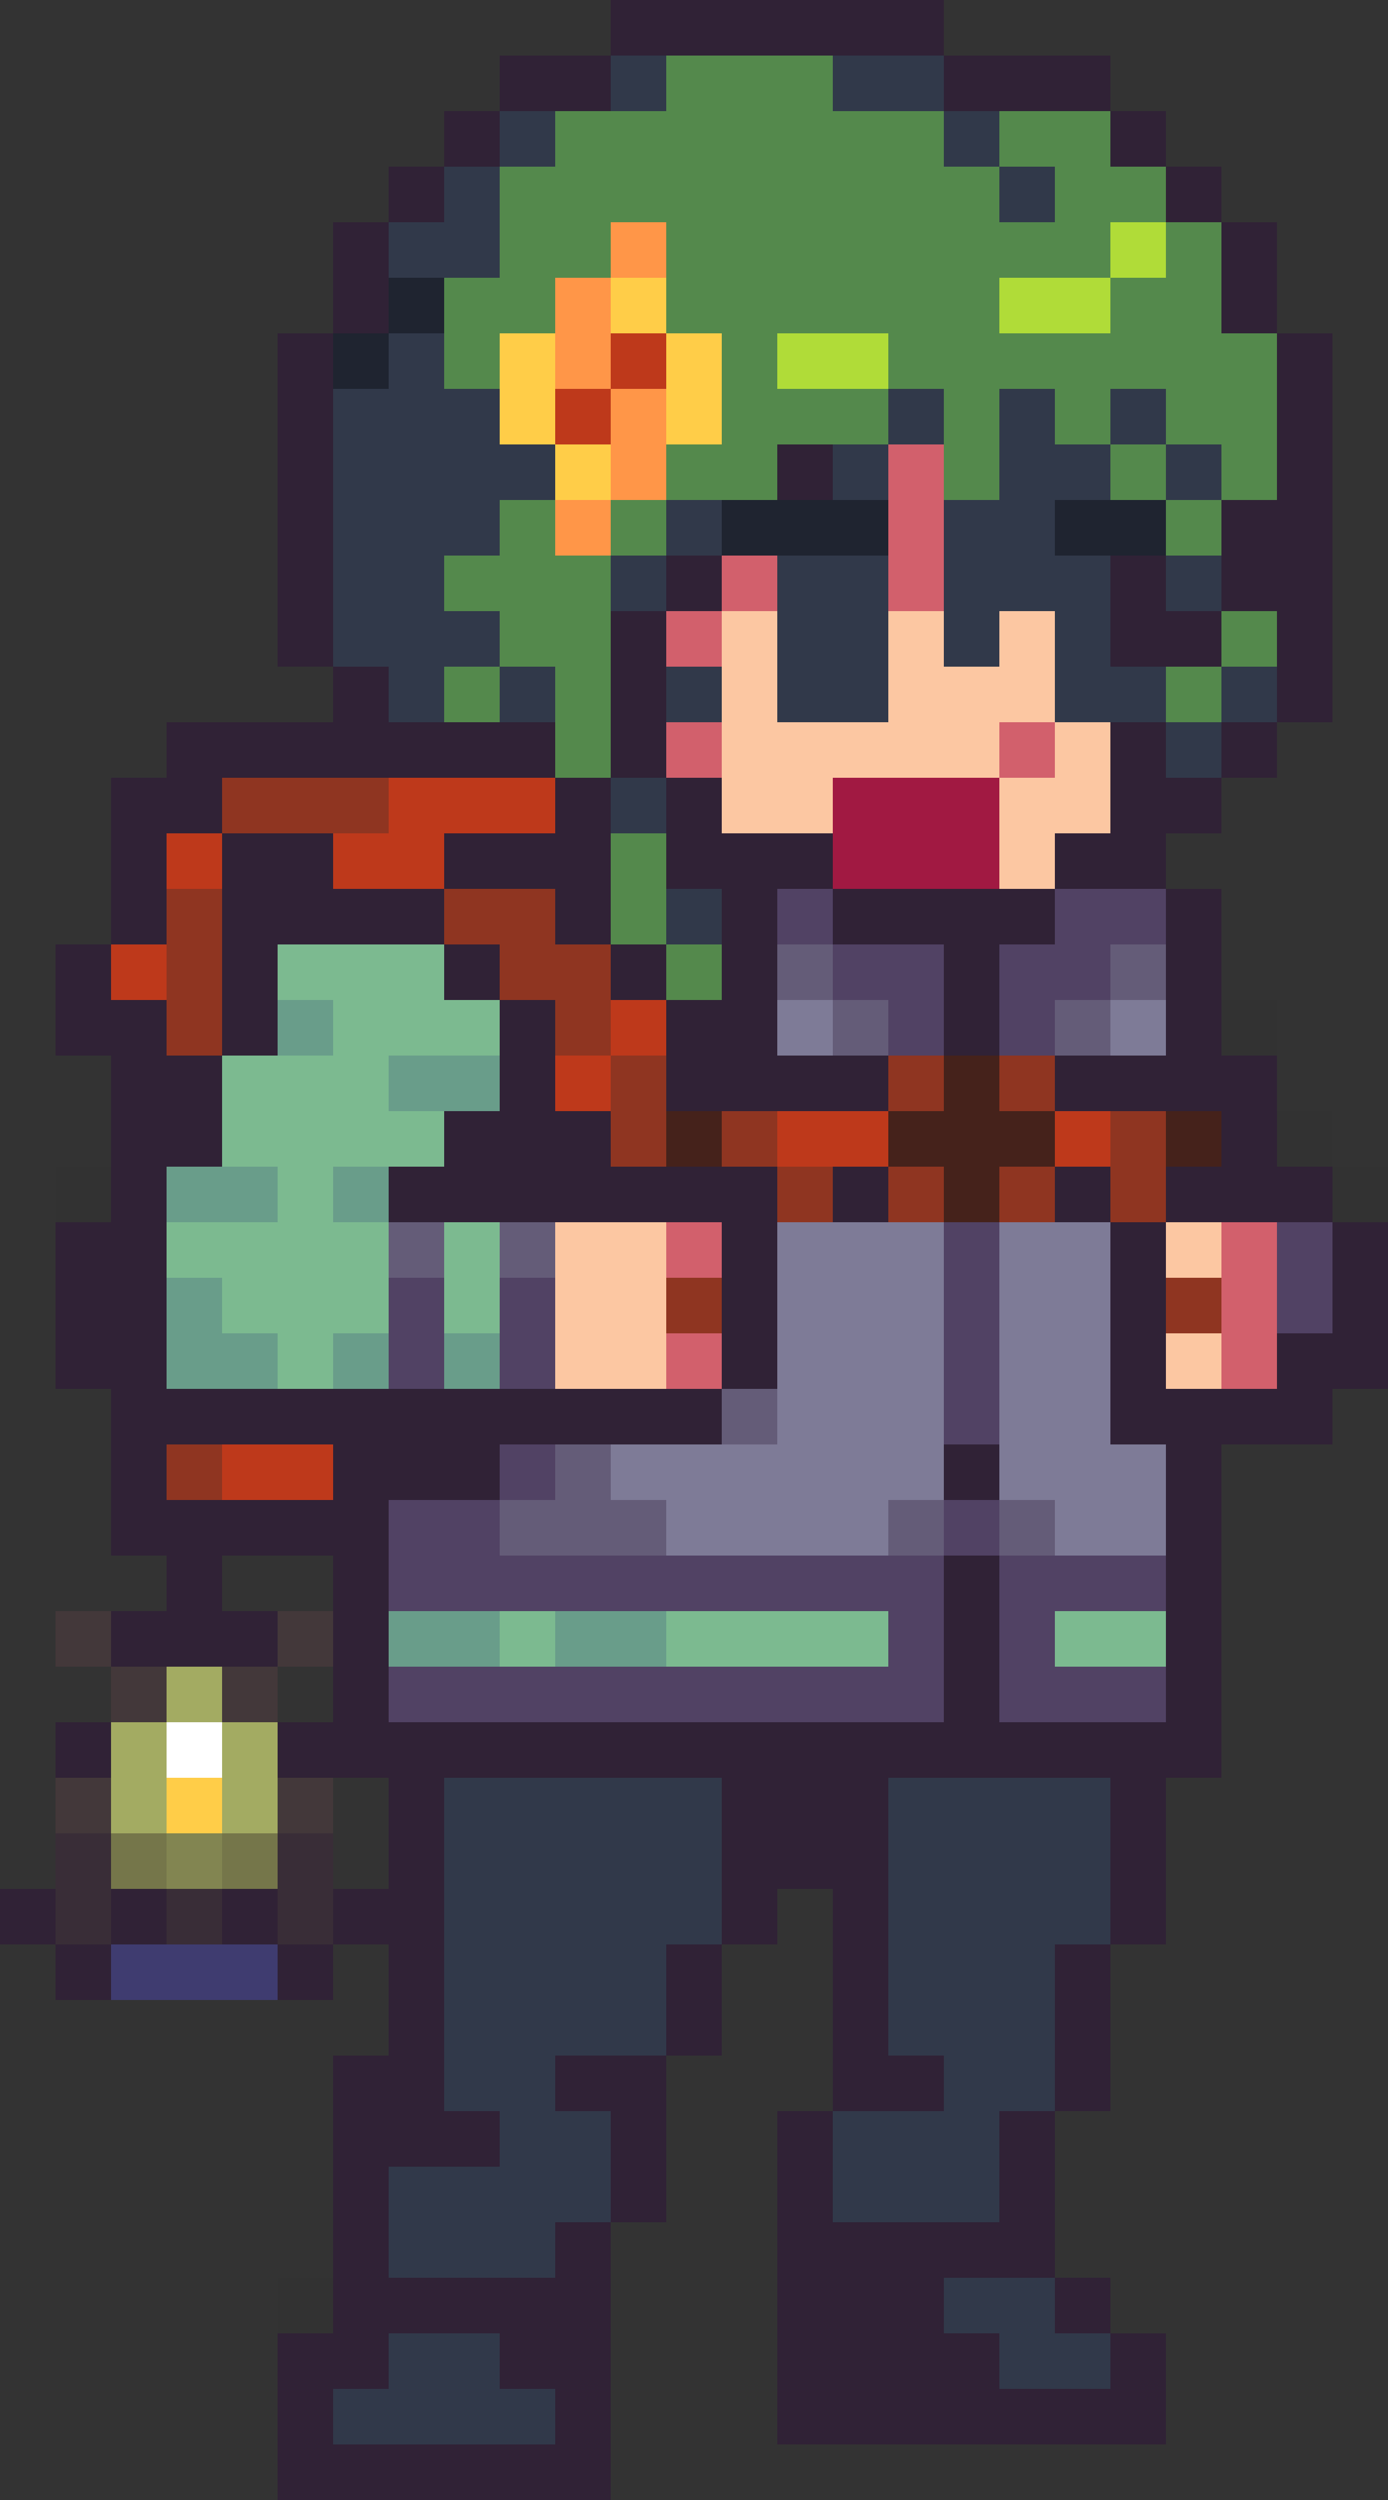 <?xml version="1.0" encoding="utf-8"?>
<!-- Generator: Adobe Illustrator 24.0.1, SVG Export Plug-In . SVG Version: 6.00 Build 0)  -->
<svg version="1.1" xmlns="http://www.w3.org/2000/svg" xmlns:xlink="http://www.w3.org/1999/xlink" x="0px" y="0px"
	 viewBox="0 0 25 45" style="enable-background:new 0 0 25 45;" xml:space="preserve">
<rect x="0" y="0" width="25" height="45" fill="#333333" stroke="none"/>
<style type="text/css">
	.st0{fill:#302236;}
	.st1{fill:#645C78;}
	.st2{fill:#514264;}
	.st3{fill:#7CBA90;}
	.st4{fill:#699D8A;}
	.st5{fill:#7E7B97;}
	.st6{opacity:1.176500e-02;fill:#301234;enable-background:new    ;}
	.st7{fill:#FCC7A2;}
	.st8{fill:#D2606C;}
	.st9{fill:#8F3521;}
	.st10{fill:#1F2430;}
	.st11{fill:#31394A;}
	.st12{fill:#A11942;}
	.st13{fill:#54894C;}
	.st14{fill:#FF9648;}
	.st15{fill:#B0DC38;}
	.st16{fill:#FFCD48;}
	.st17{fill:#BE391B;}
	.st18{fill:#45221B;}
	.st19{fill:#43383A;}
	.st20{fill:#A3AB62;}
	.st21{fill:#FFFFFF;}
	.st22{fill:#392D37;}
	.st23{fill:#75764A;}
	.st24{fill:#828551;}
	.st25{fill:#3F3C70;}
</style>
<g id="Calque_3">
	<rect x="8" y="14" class="st0" width="1" height="1"/>
	<rect x="9" y="14" class="st0" width="1" height="1"/>
	<rect x="10" y="14" class="st0" width="1" height="1"/>
	<rect x="11" y="14" class="st0" width="1" height="1"/>
	<rect x="6" y="15" class="st0" width="1" height="1"/>
	<rect x="7" y="15" class="st0" width="1" height="1"/>
	<rect x="8" y="15" class="st1" width="1" height="1"/>
	<rect x="9" y="15" class="st1" width="1" height="1"/>
	<rect x="10" y="15" class="st2" width="1" height="1"/>
	<rect x="11" y="15" class="st2" width="1" height="1"/>
	<rect x="4" y="16" class="st0" width="1" height="1"/>
	<rect x="5" y="16" class="st0" width="1" height="1"/>
	<rect x="6" y="16" class="st0" width="1" height="1"/>
	<rect x="7" y="16" class="st0" width="1" height="1"/>
	<rect x="8" y="16" class="st2" width="1" height="1"/>
	<rect x="9" y="16" class="st1" width="1" height="1"/>
	<rect x="10" y="16" class="st1" width="1" height="1"/>
	<rect x="11" y="16" class="st1" width="1" height="1"/>
	<rect x="12" y="16" class="st2" width="1" height="1"/>
	<rect x="13" y="16" class="st2" width="1" height="1"/>
	<rect x="14" y="16" class="st2" width="1" height="1"/>
	<rect x="19" y="16" class="st2" width="1" height="1"/>
	<rect x="20" y="16" class="st2" width="1" height="1"/>
	<rect x="21" y="16" class="st0" width="1" height="1"/>
	<rect x="4" y="17" class="st0" width="1" height="1"/>
	<rect x="5" y="17" class="st3" width="1" height="1"/>
	<rect x="6" y="17" class="st3" width="1" height="1"/>
	<rect x="7" y="17" class="st3" width="1" height="1"/>
	<rect x="8" y="17" class="st0" width="1" height="1"/>
	<rect x="9" y="17" class="st2" width="1" height="1"/>
	<rect x="10" y="17" class="st1" width="1" height="1"/>
	<rect x="11" y="17" class="st1" width="1" height="1"/>
	<rect x="12" y="17" class="st1" width="1" height="1"/>
	<rect x="13" y="17" class="st1" width="1" height="1"/>
	<rect x="14" y="17" class="st1" width="1" height="1"/>
	<rect x="15" y="17" class="st2" width="1" height="1"/>
	<rect x="16" y="17" class="st2" width="1" height="1"/>
	<rect x="17" y="17" class="st0" width="1" height="1"/>
	<rect x="18" y="17" class="st2" width="1" height="1"/>
	<rect x="19" y="17" class="st2" width="1" height="1"/>
	<rect x="20" y="17" class="st1" width="1" height="1"/>
	<rect x="21" y="17" class="st0" width="1" height="1"/>
	<rect x="4" y="18" class="st0" width="1" height="1"/>
	<rect x="5" y="18" class="st4" width="1" height="1"/>
	<rect x="6" y="18" class="st3" width="1" height="1"/>
	<rect x="7" y="18" class="st3" width="1" height="1"/>
	<rect x="8" y="18" class="st3" width="1" height="1"/>
	<rect x="9" y="18" class="st4" width="1" height="1"/>
	<rect x="10" y="18" class="st2" width="1" height="1"/>
	<rect x="11" y="18" class="st1" width="1" height="1"/>
	<rect x="12" y="18" class="st5" width="1" height="1"/>
	<rect x="13" y="18" class="st1" width="1" height="1"/>
	<rect x="14" y="18" class="st5" width="1" height="1"/>
	<rect x="15" y="18" class="st1" width="1" height="1"/>
	<rect x="16" y="18" class="st2" width="1" height="1"/>
	<rect x="17" y="18" class="st0" width="1" height="1"/>
	<rect x="18" y="18" class="st2" width="1" height="1"/>
	<rect x="19" y="18" class="st1" width="1" height="1"/>
	<rect x="20" y="18" class="st5" width="1" height="1"/>
	<rect x="21" y="18" class="st0" width="1" height="1"/>
	<rect x="22" y="18" class="st6" width="1" height="1"/>
	<rect x="3" y="19" class="st0" width="1" height="1"/>
	<rect x="4" y="19" class="st3" width="1" height="1"/>
	<rect x="5" y="19" class="st3" width="1" height="1"/>
	<rect x="6" y="19" class="st3" width="1" height="1"/>
	<rect x="7" y="19" class="st4" width="1" height="1"/>
	<rect x="8" y="19" class="st4" width="1" height="1"/>
	<rect x="9" y="19" class="st2" width="1" height="1"/>
	<rect x="10" y="19" class="st2" width="1" height="1"/>
	<rect x="11" y="19" class="st1" width="1" height="1"/>
	<rect x="12" y="19" class="st1" width="1" height="1"/>
	<rect x="13" y="19" class="st5" width="1" height="1"/>
	<rect x="14" y="19" class="st1" width="1" height="1"/>
	<rect x="15" y="19" class="st5" width="1" height="1"/>
	<rect x="16" y="19" class="st5" width="1" height="1"/>
	<rect x="17" y="19" class="st2" width="1" height="1"/>
	<rect x="18" y="19" class="st5" width="1" height="1"/>
	<rect x="19" y="19" class="st5" width="1" height="1"/>
	<rect x="20" y="19" class="st1" width="1" height="1"/>
	<rect x="21" y="19" class="st0" width="1" height="1"/>
	<rect x="22" y="19" class="st0" width="1" height="1"/>
	<rect x="3" y="20" class="st0" width="1" height="1"/>
	<rect x="4" y="20" class="st3" width="1" height="1"/>
	<rect x="5" y="20" class="st3" width="1" height="1"/>
	<rect x="6" y="20" class="st3" width="1" height="1"/>
	<rect x="7" y="20" class="st3" width="1" height="1"/>
	<rect x="8" y="20" class="st0" width="1" height="1"/>
	<rect x="9" y="20" class="st0" width="1" height="1"/>
	<rect x="10" y="20" class="st2" width="1" height="1"/>
	<rect x="11" y="20" class="st1" width="1" height="1"/>
	<rect x="12" y="20" class="st1" width="1" height="1"/>
	<rect x="13" y="20" class="st1" width="1" height="1"/>
	<rect x="14" y="20" class="st5" width="1" height="1"/>
	<rect x="15" y="20" class="st5" width="1" height="1"/>
	<rect x="16" y="20" class="st5" width="1" height="1"/>
	<rect x="17" y="20" class="st2" width="1" height="1"/>
	<rect x="18" y="20" class="st5" width="1" height="1"/>
	<rect x="19" y="20" class="st5" width="1" height="1"/>
	<rect x="20" y="20" class="st5" width="1" height="1"/>
	<rect x="21" y="20" class="st0" width="1" height="1"/>
	<rect x="22" y="20" class="st0" width="1" height="1"/>
	<rect x="23" y="20" class="st6" width="1" height="1"/>
	<rect x="2" y="21" class="st0" width="1" height="1"/>
	<rect x="3" y="21" class="st4" width="1" height="1"/>
	<rect x="4" y="21" class="st4" width="1" height="1"/>
	<rect x="5" y="21" class="st3" width="1" height="1"/>
	<rect x="6" y="21" class="st4" width="1" height="1"/>
	<rect x="7" y="21" class="st0" width="1" height="1"/>
	<rect x="8" y="21" class="st0" width="1" height="1"/>
	<rect x="9" y="21" class="st0" width="1" height="1"/>
	<rect x="10" y="21" class="st0" width="1" height="1"/>
	<rect x="11" y="21" class="st0" width="1" height="1"/>
	<rect x="12" y="21" class="st0" width="1" height="1"/>
	<rect x="13" y="21" class="st0" width="1" height="1"/>
	<rect x="14" y="21" class="st5" width="1" height="1"/>
	<rect x="15" y="21" class="st5" width="1" height="1"/>
	<rect x="16" y="21" class="st5" width="1" height="1"/>
	<rect x="17" y="21" class="st2" width="1" height="1"/>
	<rect x="18" y="21" class="st5" width="1" height="1"/>
	<rect x="19" y="21" class="st5" width="1" height="1"/>
	<rect x="20" y="21" class="st0" width="1" height="1"/>
	<rect x="21" y="21" class="st0" width="1" height="1"/>
	<rect x="22" y="21" class="st0" width="1" height="1"/>
	<rect x="23" y="21" class="st0" width="1" height="1"/>
	<rect x="24" y="21" class="st6" width="1" height="1"/>
	<rect x="2" y="22" class="st0" width="1" height="1"/>
	<rect x="3" y="22" class="st3" width="1" height="1"/>
	<rect x="4" y="22" class="st3" width="1" height="1"/>
	<rect x="5" y="22" class="st3" width="1" height="1"/>
	<rect x="6" y="22" class="st3" width="1" height="1"/>
	<rect x="7" y="22" class="st1" width="1" height="1"/>
	<rect x="8" y="22" class="st3" width="1" height="1"/>
	<rect x="9" y="22" class="st1" width="1" height="1"/>
	<rect x="10" y="22" class="st7" width="1" height="1"/>
	<rect x="11" y="22" class="st7" width="1" height="1"/>
	<rect x="12" y="22" class="st8" width="1" height="1"/>
	<rect x="13" y="22" class="st0" width="1" height="1"/>
	<rect x="14" y="22" class="st5" width="1" height="1"/>
	<rect x="15" y="22" class="st5" width="1" height="1"/>
	<rect x="16" y="22" class="st5" width="1" height="1"/>
	<rect x="17" y="22" class="st2" width="1" height="1"/>
	<rect x="18" y="22" class="st5" width="1" height="1"/>
	<rect x="19" y="22" class="st5" width="1" height="1"/>
	<rect x="20" y="22" class="st0" width="1" height="1"/>
	<rect x="21" y="22" class="st7" width="1" height="1"/>
	<rect x="22" y="22" class="st8" width="1" height="1"/>
	<rect x="23" y="22" class="st2" width="1" height="1"/>
	<rect x="24" y="22" class="st0" width="1" height="1"/>
	<rect x="2" y="23" class="st0" width="1" height="1"/>
	<rect x="3" y="23" class="st4" width="1" height="1"/>
	<rect x="4" y="23" class="st3" width="1" height="1"/>
	<rect x="5" y="23" class="st3" width="1" height="1"/>
	<rect x="6" y="23" class="st3" width="1" height="1"/>
	<rect x="7" y="23" class="st2" width="1" height="1"/>
	<rect x="8" y="23" class="st3" width="1" height="1"/>
	<rect x="9" y="23" class="st2" width="1" height="1"/>
	<rect x="10" y="23" class="st7" width="1" height="1"/>
	<rect x="11" y="23" class="st7" width="1" height="1"/>
	<rect x="12" y="23" class="st9" width="1" height="1"/>
	<rect x="13" y="23" class="st0" width="1" height="1"/>
	<rect x="14" y="23" class="st5" width="1" height="1"/>
	<rect x="15" y="23" class="st5" width="1" height="1"/>
	<rect x="16" y="23" class="st5" width="1" height="1"/>
	<rect x="17" y="23" class="st2" width="1" height="1"/>
	<rect x="18" y="23" class="st5" width="1" height="1"/>
	<rect x="19" y="23" class="st5" width="1" height="1"/>
	<rect x="20" y="23" class="st0" width="1" height="1"/>
	<rect x="21" y="23" class="st9" width="1" height="1"/>
	<rect x="22" y="23" class="st8" width="1" height="1"/>
	<rect x="23" y="23" class="st2" width="1" height="1"/>
	<rect x="24" y="23" class="st0" width="1" height="1"/>
	<rect x="2" y="24" class="st0" width="1" height="1"/>
	<rect x="3" y="24" class="st4" width="1" height="1"/>
	<rect x="4" y="24" class="st4" width="1" height="1"/>
	<rect x="5" y="24" class="st3" width="1" height="1"/>
	<rect x="6" y="24" class="st4" width="1" height="1"/>
	<rect x="7" y="24" class="st2" width="1" height="1"/>
	<rect x="8" y="24" class="st4" width="1" height="1"/>
	<rect x="9" y="24" class="st2" width="1" height="1"/>
	<rect x="10" y="24" class="st7" width="1" height="1"/>
	<rect x="11" y="24" class="st7" width="1" height="1"/>
	<rect x="12" y="24" class="st8" width="1" height="1"/>
	<rect x="13" y="24" class="st0" width="1" height="1"/>
	<rect x="14" y="24" class="st5" width="1" height="1"/>
	<rect x="15" y="24" class="st5" width="1" height="1"/>
	<rect x="16" y="24" class="st5" width="1" height="1"/>
	<rect x="17" y="24" class="st2" width="1" height="1"/>
	<rect x="18" y="24" class="st5" width="1" height="1"/>
	<rect x="19" y="24" class="st5" width="1" height="1"/>
	<rect x="20" y="24" class="st0" width="1" height="1"/>
	<rect x="21" y="24" class="st7" width="1" height="1"/>
	<rect x="22" y="24" class="st8" width="1" height="1"/>
	<rect x="23" y="24" class="st0" width="1" height="1"/>
	<rect x="24" y="24" class="st0" width="1" height="1"/>
	<rect x="2" y="25" class="st0" width="1" height="1"/>
	<rect x="3" y="25" class="st0" width="1" height="1"/>
	<rect x="4" y="25" class="st0" width="1" height="1"/>
	<rect x="5" y="25" class="st0" width="1" height="1"/>
	<rect x="6" y="25" class="st0" width="1" height="1"/>
	<rect x="7" y="25" class="st0" width="1" height="1"/>
	<rect x="8" y="25" class="st0" width="1" height="1"/>
	<rect x="9" y="25" class="st0" width="1" height="1"/>
	<rect x="10" y="25" class="st0" width="1" height="1"/>
	<rect x="11" y="25" class="st0" width="1" height="1"/>
	<rect x="12" y="25" class="st0" width="1" height="1"/>
	<rect x="13" y="25" class="st1" width="1" height="1"/>
	<rect x="14" y="25" class="st5" width="1" height="1"/>
	<rect x="15" y="25" class="st5" width="1" height="1"/>
	<rect x="16" y="25" class="st5" width="1" height="1"/>
	<rect x="17" y="25" class="st2" width="1" height="1"/>
	<rect x="18" y="25" class="st5" width="1" height="1"/>
	<rect x="19" y="25" class="st5" width="1" height="1"/>
	<rect x="20" y="25" class="st0" width="1" height="1"/>
	<rect x="21" y="25" class="st0" width="1" height="1"/>
	<rect x="22" y="25" class="st0" width="1" height="1"/>
	<rect x="23" y="25" class="st0" width="1" height="1"/>
	<rect x="6" y="26" class="st0" width="1" height="1"/>
	<rect x="7" y="26" class="st0" width="1" height="1"/>
	<rect x="8" y="26" class="st0" width="1" height="1"/>
	<rect x="9" y="26" class="st2" width="1" height="1"/>
	<rect x="10" y="26" class="st1" width="1" height="1"/>
	<rect x="11" y="26" class="st5" width="1" height="1"/>
	<rect x="12" y="26" class="st5" width="1" height="1"/>
	<rect x="13" y="26" class="st5" width="1" height="1"/>
	<rect x="14" y="26" class="st5" width="1" height="1"/>
	<rect x="15" y="26" class="st5" width="1" height="1"/>
	<rect x="16" y="26" class="st5" width="1" height="1"/>
	<rect x="17" y="26" class="st0" width="1" height="1"/>
	<rect x="18" y="26" class="st5" width="1" height="1"/>
	<rect x="19" y="26" class="st5" width="1" height="1"/>
	<rect x="20" y="26" class="st5" width="1" height="1"/>
	<rect x="21" y="26" class="st0" width="1" height="1"/>
	<rect x="6" y="27" class="st0" width="1" height="1"/>
	<rect x="7" y="27" class="st2" width="1" height="1"/>
	<rect x="8" y="27" class="st2" width="1" height="1"/>
	<rect x="9" y="27" class="st1" width="1" height="1"/>
	<rect x="10" y="27" class="st1" width="1" height="1"/>
	<rect x="11" y="27" class="st1" width="1" height="1"/>
	<rect x="12" y="27" class="st5" width="1" height="1"/>
	<rect x="13" y="27" class="st5" width="1" height="1"/>
	<rect x="14" y="27" class="st5" width="1" height="1"/>
	<rect x="15" y="27" class="st5" width="1" height="1"/>
	<rect x="16" y="27" class="st1" width="1" height="1"/>
	<rect x="17" y="27" class="st2" width="1" height="1"/>
	<rect x="18" y="27" class="st1" width="1" height="1"/>
	<rect x="19" y="27" class="st5" width="1" height="1"/>
	<rect x="20" y="27" class="st5" width="1" height="1"/>
	<rect x="21" y="27" class="st0" width="1" height="1"/>
	<rect x="6" y="28" class="st0" width="1" height="1"/>
	<rect x="7" y="28" class="st2" width="1" height="1"/>
	<rect x="8" y="28" class="st2" width="1" height="1"/>
	<rect x="9" y="28" class="st2" width="1" height="1"/>
	<rect x="10" y="28" class="st2" width="1" height="1"/>
	<rect x="11" y="28" class="st2" width="1" height="1"/>
	<rect x="12" y="28" class="st2" width="1" height="1"/>
	<rect x="13" y="28" class="st2" width="1" height="1"/>
	<rect x="14" y="28" class="st2" width="1" height="1"/>
	<rect x="15" y="28" class="st2" width="1" height="1"/>
	<rect x="16" y="28" class="st2" width="1" height="1"/>
	<rect x="17" y="28" class="st0" width="1" height="1"/>
	<rect x="18" y="28" class="st2" width="1" height="1"/>
	<rect x="19" y="28" class="st2" width="1" height="1"/>
	<rect x="20" y="28" class="st2" width="1" height="1"/>
	<rect x="21" y="28" class="st0" width="1" height="1"/>
	<rect x="6" y="29" class="st0" width="1" height="1"/>
	<rect x="7" y="29" class="st4" width="1" height="1"/>
	<rect x="8" y="29" class="st4" width="1" height="1"/>
	<rect x="9" y="29" class="st3" width="1" height="1"/>
	<rect x="10" y="29" class="st4" width="1" height="1"/>
	<rect x="11" y="29" class="st4" width="1" height="1"/>
	<rect x="12" y="29" class="st3" width="1" height="1"/>
	<rect x="13" y="29" class="st3" width="1" height="1"/>
	<rect x="14" y="29" class="st3" width="1" height="1"/>
	<rect x="15" y="29" class="st3" width="1" height="1"/>
	<rect x="16" y="29" class="st2" width="1" height="1"/>
	<rect x="17" y="29" class="st0" width="1" height="1"/>
	<rect x="18" y="29" class="st2" width="1" height="1"/>
	<rect x="19" y="29" class="st3" width="1" height="1"/>
	<rect x="20" y="29" class="st3" width="1" height="1"/>
	<rect x="21" y="29" class="st0" width="1" height="1"/>
	<rect x="6" y="30" class="st0" width="1" height="1"/>
	<rect x="7" y="30" class="st2" width="1" height="1"/>
	<rect x="8" y="30" class="st2" width="1" height="1"/>
	<rect x="9" y="30" class="st2" width="1" height="1"/>
	<rect x="10" y="30" class="st2" width="1" height="1"/>
	<rect x="11" y="30" class="st2" width="1" height="1"/>
	<rect x="12" y="30" class="st2" width="1" height="1"/>
	<rect x="13" y="30" class="st2" width="1" height="1"/>
	<rect x="14" y="30" class="st2" width="1" height="1"/>
	<rect x="15" y="30" class="st2" width="1" height="1"/>
	<rect x="16" y="30" class="st2" width="1" height="1"/>
	<rect x="17" y="30" class="st0" width="1" height="1"/>
	<rect x="18" y="30" class="st2" width="1" height="1"/>
	<rect x="19" y="30" class="st2" width="1" height="1"/>
	<rect x="20" y="30" class="st2" width="1" height="1"/>
	<rect x="21" y="30" class="st0" width="1" height="1"/>
	<rect x="6" y="31" class="st0" width="1" height="1"/>
	<rect x="7" y="31" class="st0" width="1" height="1"/>
	<rect x="8" y="31" class="st0" width="1" height="1"/>
	<rect x="9" y="31" class="st0" width="1" height="1"/>
	<rect x="10" y="31" class="st0" width="1" height="1"/>
	<rect x="11" y="31" class="st0" width="1" height="1"/>
	<rect x="12" y="31" class="st0" width="1" height="1"/>
	<rect x="13" y="31" class="st0" width="1" height="1"/>
	<rect x="14" y="31" class="st0" width="1" height="1"/>
	<rect x="15" y="31" class="st0" width="1" height="1"/>
	<rect x="16" y="31" class="st0" width="1" height="1"/>
	<rect x="17" y="31" class="st0" width="1" height="1"/>
	<rect x="18" y="31" class="st0" width="1" height="1"/>
	<rect x="19" y="31" class="st0" width="1" height="1"/>
	<rect x="20" y="31" class="st0" width="1" height="1"/>
	<rect x="21" y="31" class="st0" width="1" height="1"/>
</g>
<g id="Calque_4">
	<rect x="11" y="3" class="st0" width="1" height="1"/>
	<rect x="12" y="3" class="st0" width="1" height="1"/>
	<rect x="13" y="3" class="st0" width="1" height="1"/>
	<rect x="14" y="3" class="st0" width="1" height="1"/>
	<rect x="15" y="3" class="st0" width="1" height="1"/>
	<rect x="16" y="3" class="st0" width="1" height="1"/>
	<rect x="17" y="3" class="st0" width="1" height="1"/>
	<rect x="10" y="4" class="st0" width="1" height="1"/>
	<rect x="11" y="4" class="st7" width="1" height="1"/>
	<rect x="12" y="4" class="st7" width="1" height="1"/>
	<rect x="13" y="4" class="st7" width="1" height="1"/>
	<rect x="14" y="4" class="st7" width="1" height="1"/>
	<rect x="15" y="4" class="st7" width="1" height="1"/>
	<rect x="16" y="4" class="st7" width="1" height="1"/>
	<rect x="17" y="4" class="st7" width="1" height="1"/>
	<rect x="18" y="4" class="st0" width="1" height="1"/>
	<rect x="9" y="5" class="st0" width="1" height="1"/>
	<rect x="10" y="5" class="st7" width="1" height="1"/>
	<rect x="11" y="5" class="st7" width="1" height="1"/>
	<rect x="12" y="5" class="st7" width="1" height="1"/>
	<rect x="13" y="5" class="st7" width="1" height="1"/>
	<rect x="14" y="5" class="st7" width="1" height="1"/>
	<rect x="15" y="5" class="st7" width="1" height="1"/>
	<rect x="16" y="5" class="st7" width="1" height="1"/>
	<rect x="17" y="5" class="st7" width="1" height="1"/>
	<rect x="18" y="5" class="st7" width="1" height="1"/>
	<rect x="19" y="5" class="st0" width="1" height="1"/>
	<rect x="8" y="6" class="st0" width="1" height="1"/>
	<rect x="9" y="6" class="st7" width="1" height="1"/>
	<rect x="10" y="6" class="st7" width="1" height="1"/>
	<rect x="11" y="6" class="st7" width="1" height="1"/>
	<rect x="12" y="6" class="st7" width="1" height="1"/>
	<rect x="13" y="6" class="st7" width="1" height="1"/>
	<rect x="14" y="6" class="st7" width="1" height="1"/>
	<rect x="15" y="6" class="st7" width="1" height="1"/>
	<rect x="16" y="6" class="st7" width="1" height="1"/>
	<rect x="17" y="6" class="st7" width="1" height="1"/>
	<rect x="18" y="6" class="st7" width="1" height="1"/>
	<rect x="19" y="6" class="st7" width="1" height="1"/>
	<rect x="20" y="6" class="st0" width="1" height="1"/>
	<rect x="8" y="7" class="st0" width="1" height="1"/>
	<rect x="9" y="7" class="st7" width="1" height="1"/>
	<rect x="10" y="7" class="st7" width="1" height="1"/>
	<rect x="11" y="7" class="st7" width="1" height="1"/>
	<rect x="12" y="7" class="st7" width="1" height="1"/>
	<rect x="13" y="7" class="st7" width="1" height="1"/>
	<rect x="14" y="7" class="st7" width="1" height="1"/>
	<rect x="15" y="7" class="st7" width="1" height="1"/>
	<rect x="16" y="7" class="st7" width="1" height="1"/>
	<rect x="17" y="7" class="st7" width="1" height="1"/>
	<rect x="18" y="7" class="st7" width="1" height="1"/>
	<rect x="19" y="7" class="st7" width="1" height="1"/>
	<rect x="20" y="7" class="st0" width="1" height="1"/>
	<rect x="8" y="8" class="st0" width="1" height="1"/>
	<rect x="9" y="8" class="st7" width="1" height="1"/>
	<rect x="10" y="8" class="st7" width="1" height="1"/>
	<rect x="11" y="8" class="st7" width="1" height="1"/>
	<rect x="12" y="8" class="st7" width="1" height="1"/>
	<rect x="13" y="8" class="st7" width="1" height="1"/>
	<rect x="14" y="8" class="st7" width="1" height="1"/>
	<rect x="15" y="8" class="st7" width="1" height="1"/>
	<rect x="16" y="8" class="st7" width="1" height="1"/>
	<rect x="17" y="8" class="st7" width="1" height="1"/>
	<rect x="18" y="8" class="st7" width="1" height="1"/>
	<rect x="19" y="8" class="st7" width="1" height="1"/>
	<rect x="20" y="8" class="st0" width="1" height="1"/>
	<rect x="8" y="9" class="st0" width="1" height="1"/>
	<rect x="9" y="9" class="st7" width="1" height="1"/>
	<rect x="10" y="9" class="st7" width="1" height="1"/>
	<rect x="11" y="9" class="st7" width="1" height="1"/>
	<rect x="12" y="9" class="st7" width="1" height="1"/>
	<rect x="13" y="9" class="st10" width="1" height="1"/>
	<rect x="14" y="9" class="st10" width="1" height="1"/>
	<rect x="15" y="9" class="st10" width="1" height="1"/>
	<rect x="16" y="9" class="st7" width="1" height="1"/>
	<rect x="17" y="9" class="st7" width="1" height="1"/>
	<rect x="18" y="9" class="st7" width="1" height="1"/>
	<rect x="19" y="9" class="st10" width="1" height="1"/>
	<rect x="20" y="9" class="st10" width="1" height="1"/>
	<rect x="8" y="10" class="st0" width="1" height="1"/>
	<rect x="9" y="10" class="st7" width="1" height="1"/>
	<rect x="10" y="10" class="st7" width="1" height="1"/>
	<rect x="11" y="10" class="st7" width="1" height="1"/>
	<rect x="12" y="10" class="st7" width="1" height="1"/>
	<rect x="13" y="10" class="st7" width="1" height="1"/>
	<rect x="14" y="10" class="st11" width="1" height="1"/>
	<rect x="15" y="10" class="st11" width="1" height="1"/>
	<rect x="16" y="10" class="st7" width="1" height="1"/>
	<rect x="17" y="10" class="st7" width="1" height="1"/>
	<rect x="18" y="10" class="st7" width="1" height="1"/>
	<rect x="19" y="10" class="st11" width="1" height="1"/>
	<rect x="20" y="10" class="st0" width="1" height="1"/>
	<rect x="8" y="11" class="st0" width="1" height="1"/>
	<rect x="9" y="11" class="st7" width="1" height="1"/>
	<rect x="10" y="11" class="st7" width="1" height="1"/>
	<rect x="11" y="11" class="st7" width="1" height="1"/>
	<rect x="12" y="11" class="st7" width="1" height="1"/>
	<rect x="13" y="11" class="st7" width="1" height="1"/>
	<rect x="14" y="11" class="st11" width="1" height="1"/>
	<rect x="15" y="11" class="st11" width="1" height="1"/>
	<rect x="16" y="11" class="st7" width="1" height="1"/>
	<rect x="17" y="11" class="st7" width="1" height="1"/>
	<rect x="18" y="11" class="st7" width="1" height="1"/>
	<rect x="19" y="11" class="st11" width="1" height="1"/>
	<rect x="20" y="11" class="st0" width="1" height="1"/>
	<rect x="9" y="12" class="st0" width="1" height="1"/>
	<rect x="10" y="12" class="st7" width="1" height="1"/>
	<rect x="11" y="12" class="st11" width="1" height="1"/>
	<rect x="12" y="12" class="st11" width="1" height="1"/>
	<rect x="13" y="12" class="st7" width="1" height="1"/>
	<rect x="14" y="12" class="st11" width="1" height="1"/>
	<rect x="15" y="12" class="st11" width="1" height="1"/>
	<rect x="16" y="12" class="st7" width="1" height="1"/>
	<rect x="17" y="12" class="st7" width="1" height="1"/>
	<rect x="18" y="12" class="st7" width="1" height="1"/>
	<rect x="19" y="12" class="st11" width="1" height="1"/>
	<rect x="20" y="12" class="st11" width="1" height="1"/>
	<rect x="10" y="13" class="st0" width="1" height="1"/>
	<rect x="11" y="13" class="st8" width="1" height="1"/>
	<rect x="12" y="13" class="st7" width="1" height="1"/>
	<rect x="13" y="13" class="st7" width="1" height="1"/>
	<rect x="14" y="13" class="st7" width="1" height="1"/>
	<rect x="15" y="13" class="st7" width="1" height="1"/>
	<rect x="16" y="13" class="st7" width="1" height="1"/>
	<rect x="17" y="13" class="st7" width="1" height="1"/>
	<rect x="18" y="13" class="st8" width="1" height="1"/>
	<rect x="19" y="13" class="st7" width="1" height="1"/>
	<rect x="20" y="13" class="st0" width="1" height="1"/>
	<rect x="11" y="14" class="st0" width="1" height="1"/>
	<rect x="12" y="14" class="st8" width="1" height="1"/>
	<rect x="13" y="14" class="st7" width="1" height="1"/>
	<rect x="14" y="14" class="st7" width="1" height="1"/>
	<rect x="15" y="14" class="st12" width="1" height="1"/>
	<rect x="16" y="14" class="st12" width="1" height="1"/>
	<rect x="17" y="14" class="st12" width="1" height="1"/>
	<rect x="18" y="14" class="st7" width="1" height="1"/>
	<rect x="19" y="14" class="st7" width="1" height="1"/>
	<rect x="20" y="14" class="st0" width="1" height="1"/>
	<rect x="12" y="15" class="st0" width="1" height="1"/>
	<rect x="13" y="15" class="st0" width="1" height="1"/>
	<rect x="14" y="15" class="st0" width="1" height="1"/>
	<rect x="15" y="15" class="st12" width="1" height="1"/>
	<rect x="16" y="15" class="st12" width="1" height="1"/>
	<rect x="17" y="15" class="st12" width="1" height="1"/>
	<rect x="18" y="15" class="st7" width="1" height="1"/>
	<rect x="19" y="15" class="st0" width="1" height="1"/>
	<rect x="20" y="15" class="st0" width="1" height="1"/>
	<rect x="15" y="16" class="st0" width="1" height="1"/>
	<rect x="16" y="16" class="st0" width="1" height="1"/>
	<rect x="17" y="16" class="st0" width="1" height="1"/>
	<rect x="18" y="16" class="st0" width="1" height="1"/>
	<rect x="7" y="32" class="st0" width="1" height="1"/>
	<rect x="8" y="32" class="st11" width="1" height="1"/>
	<rect x="9" y="32" class="st11" width="1" height="1"/>
	<rect x="10" y="32" class="st11" width="1" height="1"/>
	<rect x="11" y="32" class="st11" width="1" height="1"/>
	<rect x="12" y="32" class="st11" width="1" height="1"/>
	<rect x="13" y="32" class="st0" width="1" height="1"/>
	<rect x="14" y="32" class="st0" width="1" height="1"/>
	<rect x="15" y="32" class="st0" width="1" height="1"/>
	<rect x="16" y="32" class="st11" width="1" height="1"/>
	<rect x="17" y="32" class="st11" width="1" height="1"/>
	<rect x="18" y="32" class="st11" width="1" height="1"/>
	<rect x="19" y="32" class="st11" width="1" height="1"/>
	<rect x="20" y="32" class="st0" width="1" height="1"/>
	<rect x="7" y="33" class="st0" width="1" height="1"/>
	<rect x="8" y="33" class="st11" width="1" height="1"/>
	<rect x="9" y="33" class="st11" width="1" height="1"/>
	<rect x="10" y="33" class="st11" width="1" height="1"/>
	<rect x="11" y="33" class="st11" width="1" height="1"/>
	<rect x="12" y="33" class="st11" width="1" height="1"/>
	<rect x="13" y="33" class="st0" width="1" height="1"/>
	<rect x="14" y="33" class="st0" width="1" height="1"/>
	<rect x="15" y="33" class="st0" width="1" height="1"/>
	<rect x="16" y="33" class="st11" width="1" height="1"/>
	<rect x="17" y="33" class="st11" width="1" height="1"/>
	<rect x="18" y="33" class="st11" width="1" height="1"/>
	<rect x="19" y="33" class="st11" width="1" height="1"/>
	<rect x="20" y="33" class="st0" width="1" height="1"/>
	<rect x="7" y="34" class="st0" width="1" height="1"/>
	<rect x="8" y="34" class="st11" width="1" height="1"/>
	<rect x="9" y="34" class="st11" width="1" height="1"/>
	<rect x="10" y="34" class="st11" width="1" height="1"/>
	<rect x="11" y="34" class="st11" width="1" height="1"/>
	<rect x="12" y="34" class="st11" width="1" height="1"/>
	<rect x="13" y="34" class="st0" width="1" height="1"/>
	<rect x="15" y="34" class="st0" width="1" height="1"/>
	<rect x="16" y="34" class="st11" width="1" height="1"/>
	<rect x="17" y="34" class="st11" width="1" height="1"/>
	<rect x="18" y="34" class="st11" width="1" height="1"/>
	<rect x="19" y="34" class="st11" width="1" height="1"/>
	<rect x="20" y="34" class="st0" width="1" height="1"/>
	<rect x="7" y="35" class="st0" width="1" height="1"/>
	<rect x="8" y="35" class="st11" width="1" height="1"/>
	<rect x="9" y="35" class="st11" width="1" height="1"/>
	<rect x="10" y="35" class="st11" width="1" height="1"/>
	<rect x="11" y="35" class="st11" width="1" height="1"/>
	<rect x="12" y="35" class="st0" width="1" height="1"/>
	<rect x="15" y="35" class="st0" width="1" height="1"/>
	<rect x="16" y="35" class="st11" width="1" height="1"/>
	<rect x="17" y="35" class="st11" width="1" height="1"/>
	<rect x="18" y="35" class="st11" width="1" height="1"/>
	<rect x="19" y="35" class="st0" width="1" height="1"/>
	<rect x="7" y="36" class="st0" width="1" height="1"/>
	<rect x="8" y="36" class="st11" width="1" height="1"/>
	<rect x="9" y="36" class="st11" width="1" height="1"/>
	<rect x="10" y="36" class="st11" width="1" height="1"/>
	<rect x="11" y="36" class="st11" width="1" height="1"/>
	<rect x="12" y="36" class="st0" width="1" height="1"/>
	<rect x="15" y="36" class="st0" width="1" height="1"/>
	<rect x="16" y="36" class="st11" width="1" height="1"/>
	<rect x="17" y="36" class="st11" width="1" height="1"/>
	<rect x="18" y="36" class="st11" width="1" height="1"/>
	<rect x="19" y="36" class="st0" width="1" height="1"/>
	<rect x="6" y="37" class="st0" width="1" height="1"/>
	<rect x="7" y="37" class="st0" width="1" height="1"/>
	<rect x="8" y="37" class="st11" width="1" height="1"/>
	<rect x="9" y="37" class="st11" width="1" height="1"/>
	<rect x="10" y="37" class="st0" width="1" height="1"/>
	<rect x="11" y="37" class="st0" width="1" height="1"/>
	<rect x="15" y="37" class="st0" width="1" height="1"/>
	<rect x="16" y="37" class="st0" width="1" height="1"/>
	<rect x="17" y="37" class="st11" width="1" height="1"/>
	<rect x="18" y="37" class="st11" width="1" height="1"/>
	<rect x="19" y="37" class="st0" width="1" height="1"/>
	<rect x="6" y="38" class="st0" width="1" height="1"/>
	<rect x="7" y="38" class="st0" width="1" height="1"/>
	<rect x="8" y="38" class="st0" width="1" height="1"/>
	<rect x="9" y="38" class="st11" width="1" height="1"/>
	<rect x="10" y="38" class="st11" width="1" height="1"/>
	<rect x="11" y="38" class="st0" width="1" height="1"/>
	<rect x="14" y="38" class="st0" width="1" height="1"/>
	<rect x="15" y="38" class="st11" width="1" height="1"/>
	<rect x="16" y="38" class="st11" width="1" height="1"/>
	<rect x="17" y="38" class="st11" width="1" height="1"/>
	<rect x="18" y="38" class="st0" width="1" height="1"/>
	<rect x="6" y="39" class="st0" width="1" height="1"/>
	<rect x="7" y="39" class="st11" width="1" height="1"/>
	<rect x="8" y="39" class="st11" width="1" height="1"/>
	<rect x="9" y="39" class="st11" width="1" height="1"/>
	<rect x="10" y="39" class="st11" width="1" height="1"/>
	<rect x="11" y="39" class="st0" width="1" height="1"/>
	<rect x="14" y="39" class="st0" width="1" height="1"/>
	<rect x="15" y="39" class="st11" width="1" height="1"/>
	<rect x="16" y="39" class="st11" width="1" height="1"/>
	<rect x="17" y="39" class="st11" width="1" height="1"/>
	<rect x="18" y="39" class="st0" width="1" height="1"/>
	<rect x="6" y="40" class="st0" width="1" height="1"/>
	<rect x="7" y="40" class="st11" width="1" height="1"/>
	<rect x="8" y="40" class="st11" width="1" height="1"/>
	<rect x="9" y="40" class="st11" width="1" height="1"/>
	<rect x="10" y="40" class="st0" width="1" height="1"/>
	<rect x="14" y="40" class="st0" width="1" height="1"/>
	<rect x="15" y="40" class="st0" width="1" height="1"/>
	<rect x="16" y="40" class="st0" width="1" height="1"/>
	<rect x="17" y="40" class="st0" width="1" height="1"/>
	<rect x="18" y="40" class="st0" width="1" height="1"/>
	<rect x="5" y="41" class="st6" width="1" height="1"/>
	<rect x="6" y="41" class="st0" width="1" height="1"/>
	<rect x="7" y="41" class="st0" width="1" height="1"/>
	<rect x="8" y="41" class="st0" width="1" height="1"/>
	<rect x="9" y="41" class="st0" width="1" height="1"/>
	<rect x="10" y="41" class="st0" width="1" height="1"/>
	<rect x="14" y="41" class="st0" width="1" height="1"/>
	<rect x="15" y="41" class="st0" width="1" height="1"/>
	<rect x="16" y="41" class="st0" width="1" height="1"/>
	<rect x="17" y="41" class="st11" width="1" height="1"/>
	<rect x="18" y="41" class="st11" width="1" height="1"/>
	<rect x="19" y="41" class="st0" width="1" height="1"/>
	<rect x="5" y="42" class="st0" width="1" height="1"/>
	<rect x="6" y="42" class="st0" width="1" height="1"/>
	<rect x="7" y="42" class="st11" width="1" height="1"/>
	<rect x="8" y="42" class="st11" width="1" height="1"/>
	<rect x="9" y="42" class="st0" width="1" height="1"/>
	<rect x="10" y="42" class="st0" width="1" height="1"/>
	<rect x="14" y="42" class="st0" width="1" height="1"/>
	<rect x="15" y="42" class="st0" width="1" height="1"/>
	<rect x="16" y="42" class="st0" width="1" height="1"/>
	<rect x="17" y="42" class="st0" width="1" height="1"/>
	<rect x="18" y="42" class="st11" width="1" height="1"/>
	<rect x="19" y="42" class="st11" width="1" height="1"/>
	<rect x="20" y="42" class="st0" width="1" height="1"/>
	<rect x="5" y="43" class="st0" width="1" height="1"/>
	<rect x="6" y="43" class="st11" width="1" height="1"/>
	<rect x="7" y="43" class="st11" width="1" height="1"/>
	<rect x="8" y="43" class="st11" width="1" height="1"/>
	<rect x="9" y="43" class="st11" width="1" height="1"/>
	<rect x="10" y="43" class="st0" width="1" height="1"/>
	<rect x="14" y="43" class="st0" width="1" height="1"/>
	<rect x="15" y="43" class="st0" width="1" height="1"/>
	<rect x="16" y="43" class="st0" width="1" height="1"/>
	<rect x="17" y="43" class="st0" width="1" height="1"/>
	<rect x="18" y="43" class="st0" width="1" height="1"/>
	<rect x="19" y="43" class="st0" width="1" height="1"/>
	<rect x="20" y="43" class="st0" width="1" height="1"/>
	<rect x="5" y="44" class="st0" width="1" height="1"/>
	<rect x="6" y="44" class="st0" width="1" height="1"/>
	<rect x="7" y="44" class="st0" width="1" height="1"/>
	<rect x="8" y="44" class="st0" width="1" height="1"/>
	<rect x="9" y="44" class="st0" width="1" height="1"/>
	<rect x="10" y="44" class="st0" width="1" height="1"/>
</g>
<g id="Calque_2">
	<rect x="11" class="st0" width="1" height="1"/>
	<rect x="12" class="st0" width="1" height="1"/>
	<rect x="13" class="st0" width="1" height="1"/>
	<rect x="14" class="st0" width="1" height="1"/>
	<rect x="15" class="st0" width="1" height="1"/>
	<rect x="16" class="st0" width="1" height="1"/>
	<rect x="9" y="1" class="st0" width="1" height="1"/>
	<rect x="10" y="1" class="st0" width="1" height="1"/>
	<rect x="11" y="1" class="st11" width="1" height="1"/>
	<rect x="12" y="1" class="st13" width="1" height="1"/>
	<rect x="13" y="1" class="st13" width="1" height="1"/>
	<rect x="14" y="1" class="st13" width="1" height="1"/>
	<rect x="15" y="1" class="st11" width="1" height="1"/>
	<rect x="16" y="1" class="st11" width="1" height="1"/>
	<rect x="17" y="1" class="st0" width="1" height="1"/>
	<rect x="18" y="1" class="st0" width="1" height="1"/>
	<rect x="19" y="1" class="st0" width="1" height="1"/>
	<rect x="8" y="2" class="st0" width="1" height="1"/>
	<rect x="9" y="2" class="st11" width="1" height="1"/>
	<rect x="10" y="2" class="st13" width="1" height="1"/>
	<rect x="11" y="2" class="st13" width="1" height="1"/>
	<rect x="12" y="2" class="st13" width="1" height="1"/>
	<rect x="13" y="2" class="st13" width="1" height="1"/>
	<rect x="14" y="2" class="st13" width="1" height="1"/>
	<rect x="15" y="2" class="st13" width="1" height="1"/>
	<rect x="16" y="2" class="st13" width="1" height="1"/>
	<rect x="17" y="2" class="st11" width="1" height="1"/>
	<rect x="18" y="2" class="st13" width="1" height="1"/>
	<rect x="19" y="2" class="st13" width="1" height="1"/>
	<rect x="20" y="2" class="st0" width="1" height="1"/>
	<rect x="7" y="3" class="st0" width="1" height="1"/>
	<rect x="8" y="3" class="st11" width="1" height="1"/>
	<rect x="9" y="3" class="st13" width="1" height="1"/>
	<rect x="10" y="3" class="st13" width="1" height="1"/>
	<rect x="11" y="3" class="st13" width="1" height="1"/>
	<rect x="12" y="3" class="st13" width="1" height="1"/>
	<rect x="13" y="3" class="st13" width="1" height="1"/>
	<rect x="14" y="3" class="st13" width="1" height="1"/>
	<rect x="15" y="3" class="st13" width="1" height="1"/>
	<rect x="16" y="3" class="st13" width="1" height="1"/>
	<rect x="17" y="3" class="st13" width="1" height="1"/>
	<rect x="18" y="3" class="st11" width="1" height="1"/>
	<rect x="19" y="3" class="st13" width="1" height="1"/>
	<rect x="20" y="3" class="st13" width="1" height="1"/>
	<rect x="21" y="3" class="st0" width="1" height="1"/>
	<rect x="6" y="4" class="st0" width="1" height="1"/>
	<rect x="7" y="4" class="st11" width="1" height="1"/>
	<rect x="8" y="4" class="st11" width="1" height="1"/>
	<rect x="9" y="4" class="st13" width="1" height="1"/>
	<rect x="10" y="4" class="st13" width="1" height="1"/>
	<rect x="11" y="4" class="st14" width="1" height="1"/>
	<rect x="12" y="4" class="st13" width="1" height="1"/>
	<rect x="13" y="4" class="st13" width="1" height="1"/>
	<rect x="14" y="4" class="st13" width="1" height="1"/>
	<rect x="15" y="4" class="st13" width="1" height="1"/>
	<rect x="16" y="4" class="st13" width="1" height="1"/>
	<rect x="17" y="4" class="st13" width="1" height="1"/>
	<rect x="18" y="4" class="st13" width="1" height="1"/>
	<rect x="19" y="4" class="st13" width="1" height="1"/>
	<rect x="20" y="4" class="st15" width="1" height="1"/>
	<rect x="21" y="4" class="st13" width="1" height="1"/>
	<rect x="22" y="4" class="st0" width="1" height="1"/>
	<rect x="6" y="5" class="st0" width="1" height="1"/>
	<rect x="7" y="5" class="st10" width="1" height="1"/>
	<rect x="8" y="5" class="st13" width="1" height="1"/>
	<rect x="9" y="5" class="st13" width="1" height="1"/>
	<rect x="10" y="5" class="st14" width="1" height="1"/>
	<rect x="11" y="5" class="st16" width="1" height="1"/>
	<rect x="12" y="5" class="st13" width="1" height="1"/>
	<rect x="13" y="5" class="st13" width="1" height="1"/>
	<rect x="14" y="5" class="st13" width="1" height="1"/>
	<rect x="15" y="5" class="st13" width="1" height="1"/>
	<rect x="16" y="5" class="st13" width="1" height="1"/>
	<rect x="17" y="5" class="st13" width="1" height="1"/>
	<rect x="18" y="5" class="st15" width="1" height="1"/>
	<rect x="19" y="5" class="st15" width="1" height="1"/>
	<rect x="20" y="5" class="st13" width="1" height="1"/>
	<rect x="21" y="5" class="st13" width="1" height="1"/>
	<rect x="22" y="5" class="st0" width="1" height="1"/>
	<rect x="5" y="6" class="st0" width="1" height="1"/>
	<rect x="6" y="6" class="st10" width="1" height="1"/>
	<rect x="7" y="6" class="st11" width="1" height="1"/>
	<rect x="8" y="6" class="st13" width="1" height="1"/>
	<rect x="9" y="6" class="st16" width="1" height="1"/>
	<rect x="10" y="6" class="st14" width="1" height="1"/>
	<rect x="11" y="6" class="st17" width="1" height="1"/>
	<rect x="12" y="6" class="st16" width="1" height="1"/>
	<rect x="13" y="6" class="st13" width="1" height="1"/>
	<rect x="14" y="6" class="st15" width="1" height="1"/>
	<rect x="15" y="6" class="st15" width="1" height="1"/>
	<rect x="16" y="6" class="st13" width="1" height="1"/>
	<rect x="17" y="6" class="st13" width="1" height="1"/>
	<rect x="18" y="6" class="st13" width="1" height="1"/>
	<rect x="19" y="6" class="st13" width="1" height="1"/>
	<rect x="20" y="6" class="st13" width="1" height="1"/>
	<rect x="21" y="6" class="st13" width="1" height="1"/>
	<rect x="22" y="6" class="st13" width="1" height="1"/>
	<rect x="23" y="6" class="st0" width="1" height="1"/>
	<rect x="5" y="7" class="st0" width="1" height="1"/>
	<rect x="6" y="7" class="st11" width="1" height="1"/>
	<rect x="7" y="7" class="st11" width="1" height="1"/>
	<rect x="8" y="7" class="st11" width="1" height="1"/>
	<rect x="9" y="7" class="st16" width="1" height="1"/>
	<rect x="10" y="7" class="st17" width="1" height="1"/>
	<rect x="11" y="7" class="st14" width="1" height="1"/>
	<rect x="12" y="7" class="st16" width="1" height="1"/>
	<rect x="13" y="7" class="st13" width="1" height="1"/>
	<rect x="14" y="7" class="st13" width="1" height="1"/>
	<rect x="15" y="7" class="st13" width="1" height="1"/>
	<rect x="16" y="7" class="st11" width="1" height="1"/>
	<rect x="17" y="7" class="st13" width="1" height="1"/>
	<rect x="18" y="7" class="st11" width="1" height="1"/>
	<rect x="19" y="7" class="st13" width="1" height="1"/>
	<rect x="20" y="7" class="st11" width="1" height="1"/>
	<rect x="21" y="7" class="st13" width="1" height="1"/>
	<rect x="22" y="7" class="st13" width="1" height="1"/>
	<rect x="23" y="7" class="st0" width="1" height="1"/>
	<rect x="5" y="8" class="st0" width="1" height="1"/>
	<rect x="6" y="8" class="st11" width="1" height="1"/>
	<rect x="7" y="8" class="st11" width="1" height="1"/>
	<rect x="8" y="8" class="st11" width="1" height="1"/>
	<rect x="9" y="8" class="st11" width="1" height="1"/>
	<rect x="10" y="8" class="st16" width="1" height="1"/>
	<rect x="11" y="8" class="st14" width="1" height="1"/>
	<rect x="12" y="8" class="st13" width="1" height="1"/>
	<rect x="13" y="8" class="st13" width="1" height="1"/>
	<rect x="14" y="8" class="st0" width="1" height="1"/>
	<rect x="15" y="8" class="st11" width="1" height="1"/>
	<rect x="16" y="8" class="st8" width="1" height="1"/>
	<rect x="17" y="8" class="st13" width="1" height="1"/>
	<rect x="18" y="8" class="st11" width="1" height="1"/>
	<rect x="19" y="8" class="st11" width="1" height="1"/>
	<rect x="20" y="8" class="st13" width="1" height="1"/>
	<rect x="21" y="8" class="st11" width="1" height="1"/>
	<rect x="22" y="8" class="st13" width="1" height="1"/>
	<rect x="23" y="8" class="st0" width="1" height="1"/>
	<rect x="5" y="9" class="st0" width="1" height="1"/>
	<rect x="6" y="9" class="st11" width="1" height="1"/>
	<rect x="7" y="9" class="st11" width="1" height="1"/>
	<rect x="8" y="9" class="st11" width="1" height="1"/>
	<rect x="9" y="9" class="st13" width="1" height="1"/>
	<rect x="10" y="9" class="st14" width="1" height="1"/>
	<rect x="11" y="9" class="st13" width="1" height="1"/>
	<rect x="12" y="9" class="st11" width="1" height="1"/>
	<rect x="13" y="9" class="st10" width="1" height="1"/>
	<rect x="16" y="9" class="st8" width="1" height="1"/>
	<rect x="17" y="9" class="st11" width="1" height="1"/>
	<rect x="18" y="9" class="st11" width="1" height="1"/>
	<rect x="21" y="9" class="st13" width="1" height="1"/>
	<rect x="22" y="9" class="st0" width="1" height="1"/>
	<rect x="23" y="9" class="st0" width="1" height="1"/>
	<rect x="5" y="10" class="st0" width="1" height="1"/>
	<rect x="6" y="10" class="st11" width="1" height="1"/>
	<rect x="7" y="10" class="st11" width="1" height="1"/>
	<rect x="8" y="10" class="st13" width="1" height="1"/>
	<rect x="9" y="10" class="st13" width="1" height="1"/>
	<rect x="10" y="10" class="st13" width="1" height="1"/>
	<rect x="11" y="10" class="st11" width="1" height="1"/>
	<rect x="12" y="10" class="st0" width="1" height="1"/>
	<rect x="13" y="10" class="st8" width="1" height="1"/>
	<rect x="16" y="10" class="st8" width="1" height="1"/>
	<rect x="17" y="10" class="st11" width="1" height="1"/>
	<rect x="18" y="10" class="st11" width="1" height="1"/>
	<rect x="21" y="10" class="st11" width="1" height="1"/>
	<rect x="22" y="10" class="st0" width="1" height="1"/>
	<rect x="23" y="10" class="st0" width="1" height="1"/>
	<rect x="5" y="11" class="st0" width="1" height="1"/>
	<rect x="6" y="11" class="st11" width="1" height="1"/>
	<rect x="7" y="11" class="st11" width="1" height="1"/>
	<rect x="8" y="11" class="st11" width="1" height="1"/>
	<rect x="9" y="11" class="st13" width="1" height="1"/>
	<rect x="10" y="11" class="st13" width="1" height="1"/>
	<rect x="11" y="11" class="st0" width="1" height="1"/>
	<rect x="12" y="11" class="st8" width="1" height="1"/>
	<rect x="17" y="11" class="st11" width="1" height="1"/>
	<rect x="21" y="11" class="st0" width="1" height="1"/>
	<rect x="22" y="11" class="st13" width="1" height="1"/>
	<rect x="23" y="11" class="st0" width="1" height="1"/>
	<rect x="6" y="12" class="st0" width="1" height="1"/>
	<rect x="7" y="12" class="st11" width="1" height="1"/>
	<rect x="8" y="12" class="st13" width="1" height="1"/>
	<rect x="9" y="12" class="st11" width="1" height="1"/>
	<rect x="10" y="12" class="st13" width="1" height="1"/>
	<rect x="11" y="12" class="st0" width="1" height="1"/>
	<rect x="21" y="12" class="st13" width="1" height="1"/>
	<rect x="22" y="12" class="st11" width="1" height="1"/>
	<rect x="23" y="12" class="st0" width="1" height="1"/>
	<rect x="7" y="13" class="st11" width="1" height="1"/>
	<rect x="8" y="13" class="st11" width="1" height="1"/>
	<rect x="9" y="13" class="st13" width="1" height="1"/>
	<rect x="10" y="13" class="st13" width="1" height="1"/>
	<rect x="11" y="13" class="st0" width="1" height="1"/>
	<rect x="12" y="13" class="st8" width="1" height="1"/>
	<rect x="21" y="13" class="st11" width="1" height="1"/>
	<rect x="22" y="13" class="st0" width="1" height="1"/>
	<rect x="6" y="14" class="st0" width="1" height="1"/>
	<rect x="7" y="14" class="st11" width="1" height="1"/>
	<rect x="8" y="14" class="st13" width="1" height="1"/>
	<rect x="9" y="14" class="st11" width="1" height="1"/>
	<rect x="10" y="14" class="st13" width="1" height="1"/>
	<rect x="11" y="14" class="st11" width="1" height="1"/>
	<rect x="12" y="14" class="st0" width="1" height="1"/>
	<rect x="20" y="14" class="st0" width="1" height="1"/>
	<rect x="21" y="14" class="st0" width="1" height="1"/>
	<rect x="7" y="15" class="st0" width="1" height="1"/>
	<rect x="8" y="15" class="st11" width="1" height="1"/>
	<rect x="9" y="15" class="st13" width="1" height="1"/>
	<rect x="10" y="15" class="st11" width="1" height="1"/>
	<rect x="11" y="15" class="st13" width="1" height="1"/>
	<rect x="8" y="16" class="st0" width="1" height="1"/>
	<rect x="9" y="16" class="st11" width="1" height="1"/>
	<rect x="10" y="16" class="st13" width="1" height="1"/>
	<rect x="11" y="16" class="st13" width="1" height="1"/>
	<rect x="12" y="16" class="st11" width="1" height="1"/>
	<rect x="13" y="16" class="st0" width="1" height="1"/>
	<rect x="9" y="17" class="st0" width="1" height="1"/>
	<rect x="10" y="17" class="st11" width="1" height="1"/>
	<rect x="11" y="17" class="st13" width="1" height="1"/>
	<rect x="12" y="17" class="st13" width="1" height="1"/>
	<rect x="13" y="17" class="st0" width="1" height="1"/>
	<rect x="10" y="18" class="st0" width="1" height="1"/>
	<rect x="11" y="18" class="st11" width="1" height="1"/>
	<rect x="12" y="18" class="st13" width="1" height="1"/>
	<rect x="13" y="18" class="st0" width="1" height="1"/>
	<rect x="10" y="19" class="st0" width="1" height="1"/>
	<rect x="11" y="19" class="st0" width="1" height="1"/>
	<rect x="12" y="19" class="st13" width="1" height="1"/>
	<rect x="13" y="19" class="st0" width="1" height="1"/>
	<rect x="11" y="20" class="st13" width="1" height="1"/>
</g>
<g id="Calque_1" shape-rendering="crispEdges">
	<rect x="3" y="13" class="st0" width="1" height="1"/>
	<rect x="4" y="13" class="st0" width="1" height="1"/>
	<rect x="5" y="13" class="st0" width="1" height="1"/>
	<rect x="6" y="13" class="st0" width="1" height="1"/>
	<rect x="7" y="13" class="st0" width="1" height="1"/>
	<rect x="8" y="13" class="st0" width="1" height="1"/>
	<rect x="9" y="13" class="st0" width="1" height="1"/>
	<rect x="2" y="14" class="st0" width="1" height="1"/>
	<rect x="3" y="14" class="st0" width="1" height="1"/>
	<rect x="4" y="14" class="st9" width="1" height="1"/>
	<rect x="5" y="14" class="st9" width="1" height="1"/>
	<rect x="6" y="14" class="st9" width="1" height="1"/>
	<rect x="7" y="14" class="st17" width="1" height="1"/>
	<rect x="8" y="14" class="st17" width="1" height="1"/>
	<rect x="9" y="14" class="st17" width="1" height="1"/>
	<rect x="10" y="14" class="st0" width="1" height="1"/>
	<rect x="2" y="15" class="st0" width="1" height="1"/>
	<rect x="3" y="15" class="st17" width="1" height="1"/>
	<rect x="4" y="15" class="st0" width="1" height="1"/>
	<rect x="5" y="15" class="st0" width="1" height="1"/>
	<rect x="6" y="15" class="st17" width="1" height="1"/>
	<rect x="7" y="15" class="st17" width="1" height="1"/>
	<rect x="8" y="15" class="st0" width="1" height="1"/>
	<rect x="9" y="15" class="st0" width="1" height="1"/>
	<rect x="10" y="15" class="st0" width="1" height="1"/>
	<rect x="2" y="16" class="st0" width="1" height="1"/>
	<rect x="3" y="16" class="st9" width="1" height="1"/>
	<rect x="8" y="16" class="st9" width="1" height="1"/>
	<rect x="9" y="16" class="st9" width="1" height="1"/>
	<rect x="10" y="16" class="st0" width="1" height="1"/>
	<rect x="1" y="17" class="st0" width="1" height="1"/>
	<rect x="2" y="17" class="st17" width="1" height="1"/>
	<rect x="3" y="17" class="st9" width="1" height="1"/>
	<rect x="9" y="17" class="st9" width="1" height="1"/>
	<rect x="10" y="17" class="st9" width="1" height="1"/>
	<rect x="11" y="17" class="st0" width="1" height="1"/>
	<rect x="1" y="18" class="st0" width="1" height="1"/>
	<rect x="2" y="18" class="st0" width="1" height="1"/>
	<rect x="3" y="18" class="st9" width="1" height="1"/>
	<rect x="9" y="18" class="st0" width="1" height="1"/>
	<rect x="10" y="18" class="st9" width="1" height="1"/>
	<rect x="11" y="18" class="st17" width="1" height="1"/>
	<rect x="12" y="18" class="st0" width="1" height="1"/>
	<rect x="2" y="19" class="st0" width="1" height="1"/>
	<rect x="9" y="19" class="st0" width="1" height="1"/>
	<rect x="10" y="19" class="st17" width="1" height="1"/>
	<rect x="11" y="19" class="st9" width="1" height="1"/>
	<rect x="12" y="19" class="st0" width="1" height="1"/>
	<rect x="13" y="19" class="st0" width="1" height="1"/>
	<rect x="14" y="19" class="st0" width="1" height="1"/>
	<rect x="15" y="19" class="st0" width="1" height="1"/>
	<rect x="16" y="19" class="st9" width="1" height="1"/>
	<rect x="17" y="19" class="st18" width="1" height="1"/>
	<rect x="18" y="19" class="st9" width="1" height="1"/>
	<rect x="19" y="19" class="st0" width="1" height="1"/>
	<rect x="20" y="19" class="st0" width="1" height="1"/>
	<rect x="2" y="20" class="st0" width="1" height="1"/>
	<rect x="10" y="20" class="st0" width="1" height="1"/>
	<rect x="11" y="20" class="st9" width="1" height="1"/>
	<rect x="12" y="20" class="st18" width="1" height="1"/>
	<rect x="13" y="20" class="st9" width="1" height="1"/>
	<rect x="14" y="20" class="st17" width="1" height="1"/>
	<rect x="15" y="20" class="st17" width="1" height="1"/>
	<rect x="16" y="20" class="st18" width="1" height="1"/>
	<rect x="17" y="20" class="st18" width="1" height="1"/>
	<rect x="18" y="20" class="st18" width="1" height="1"/>
	<rect x="19" y="20" class="st17" width="1" height="1"/>
	<rect x="20" y="20" class="st9" width="1" height="1"/>
	<rect x="21" y="20" class="st18" width="1" height="1"/>
	<rect x="1" y="21" class="st6" width="1" height="1"/>
	<rect x="14" y="21" class="st9" width="1" height="1"/>
	<rect x="15" y="21" class="st0" width="1" height="1"/>
	<rect x="16" y="21" class="st9" width="1" height="1"/>
	<rect x="17" y="21" class="st18" width="1" height="1"/>
	<rect x="18" y="21" class="st9" width="1" height="1"/>
	<rect x="19" y="21" class="st0" width="1" height="1"/>
	<rect x="20" y="21" class="st9" width="1" height="1"/>
	<rect x="1" y="22" class="st0" width="1" height="1"/>
	<rect x="1" y="23" class="st0" width="1" height="1"/>
	<rect x="1" y="24" class="st0" width="1" height="1"/>
	<rect x="2" y="26" class="st0" width="1" height="1"/>
	<rect x="3" y="26" class="st9" width="1" height="1"/>
	<rect x="4" y="26" class="st17" width="1" height="1"/>
	<rect x="5" y="26" class="st17" width="1" height="1"/>
	<rect x="2" y="27" class="st0" width="1" height="1"/>
	<rect x="3" y="27" class="st0" width="1" height="1"/>
	<rect x="4" y="27" class="st0" width="1" height="1"/>
	<rect x="5" y="27" class="st0" width="1" height="1"/>
	<rect x="3" y="28" class="st0" width="1" height="1"/>
	<rect x="1" y="29" class="st19" width="1" height="1"/>
	<rect x="2" y="29" class="st0" width="1" height="1"/>
	<rect x="3" y="29" class="st0" width="1" height="1"/>
	<rect x="4" y="29" class="st0" width="1" height="1"/>
	<rect x="5" y="29" class="st19" width="1" height="1"/>
	<rect x="2" y="30" class="st19" width="1" height="1"/>
	<rect x="3" y="30" class="st20" width="1" height="1"/>
	<rect x="4" y="30" class="st19" width="1" height="1"/>
	<rect x="1" y="31" class="st0" width="1" height="1"/>
	<rect x="2" y="31" class="st20" width="1" height="1"/>
	<rect x="3" y="31" class="st21" width="1" height="1"/>
	<rect x="4" y="31" class="st20" width="1" height="1"/>
	<rect x="5" y="31" class="st0" width="1" height="1"/>
	<rect x="1" y="32" class="st19" width="1" height="1"/>
	<rect x="2" y="32" class="st20" width="1" height="1"/>
	<rect x="3" y="32" class="st16" width="1" height="1"/>
	<rect x="4" y="32" class="st20" width="1" height="1"/>
	<rect x="5" y="32" class="st19" width="1" height="1"/>
	<rect x="1" y="33" class="st22" width="1" height="1"/>
	<rect x="2" y="33" class="st23" width="1" height="1"/>
	<rect x="3" y="33" class="st24" width="1" height="1"/>
	<rect x="4" y="33" class="st23" width="1" height="1"/>
	<rect x="5" y="33" class="st22" width="1" height="1"/>
	<rect y="34" class="st0" width="1" height="1"/>
	<rect x="1" y="34" class="st22" width="1" height="1"/>
	<rect x="2" y="34" class="st0" width="1" height="1"/>
	<rect x="3" y="34" class="st22" width="1" height="1"/>
	<rect x="4" y="34" class="st0" width="1" height="1"/>
	<rect x="5" y="34" class="st22" width="1" height="1"/>
	<rect x="6" y="34" class="st0" width="1" height="1"/>
	<rect x="1" y="35" class="st0" width="1" height="1"/>
	<rect x="2" y="35" class="st25" width="1" height="1"/>
	<rect x="3" y="35" class="st25" width="1" height="1"/>
	<rect x="4" y="35" class="st25" width="1" height="1"/>
	<rect x="5" y="35" class="st0" width="1" height="1"/>
</g>
</svg>
